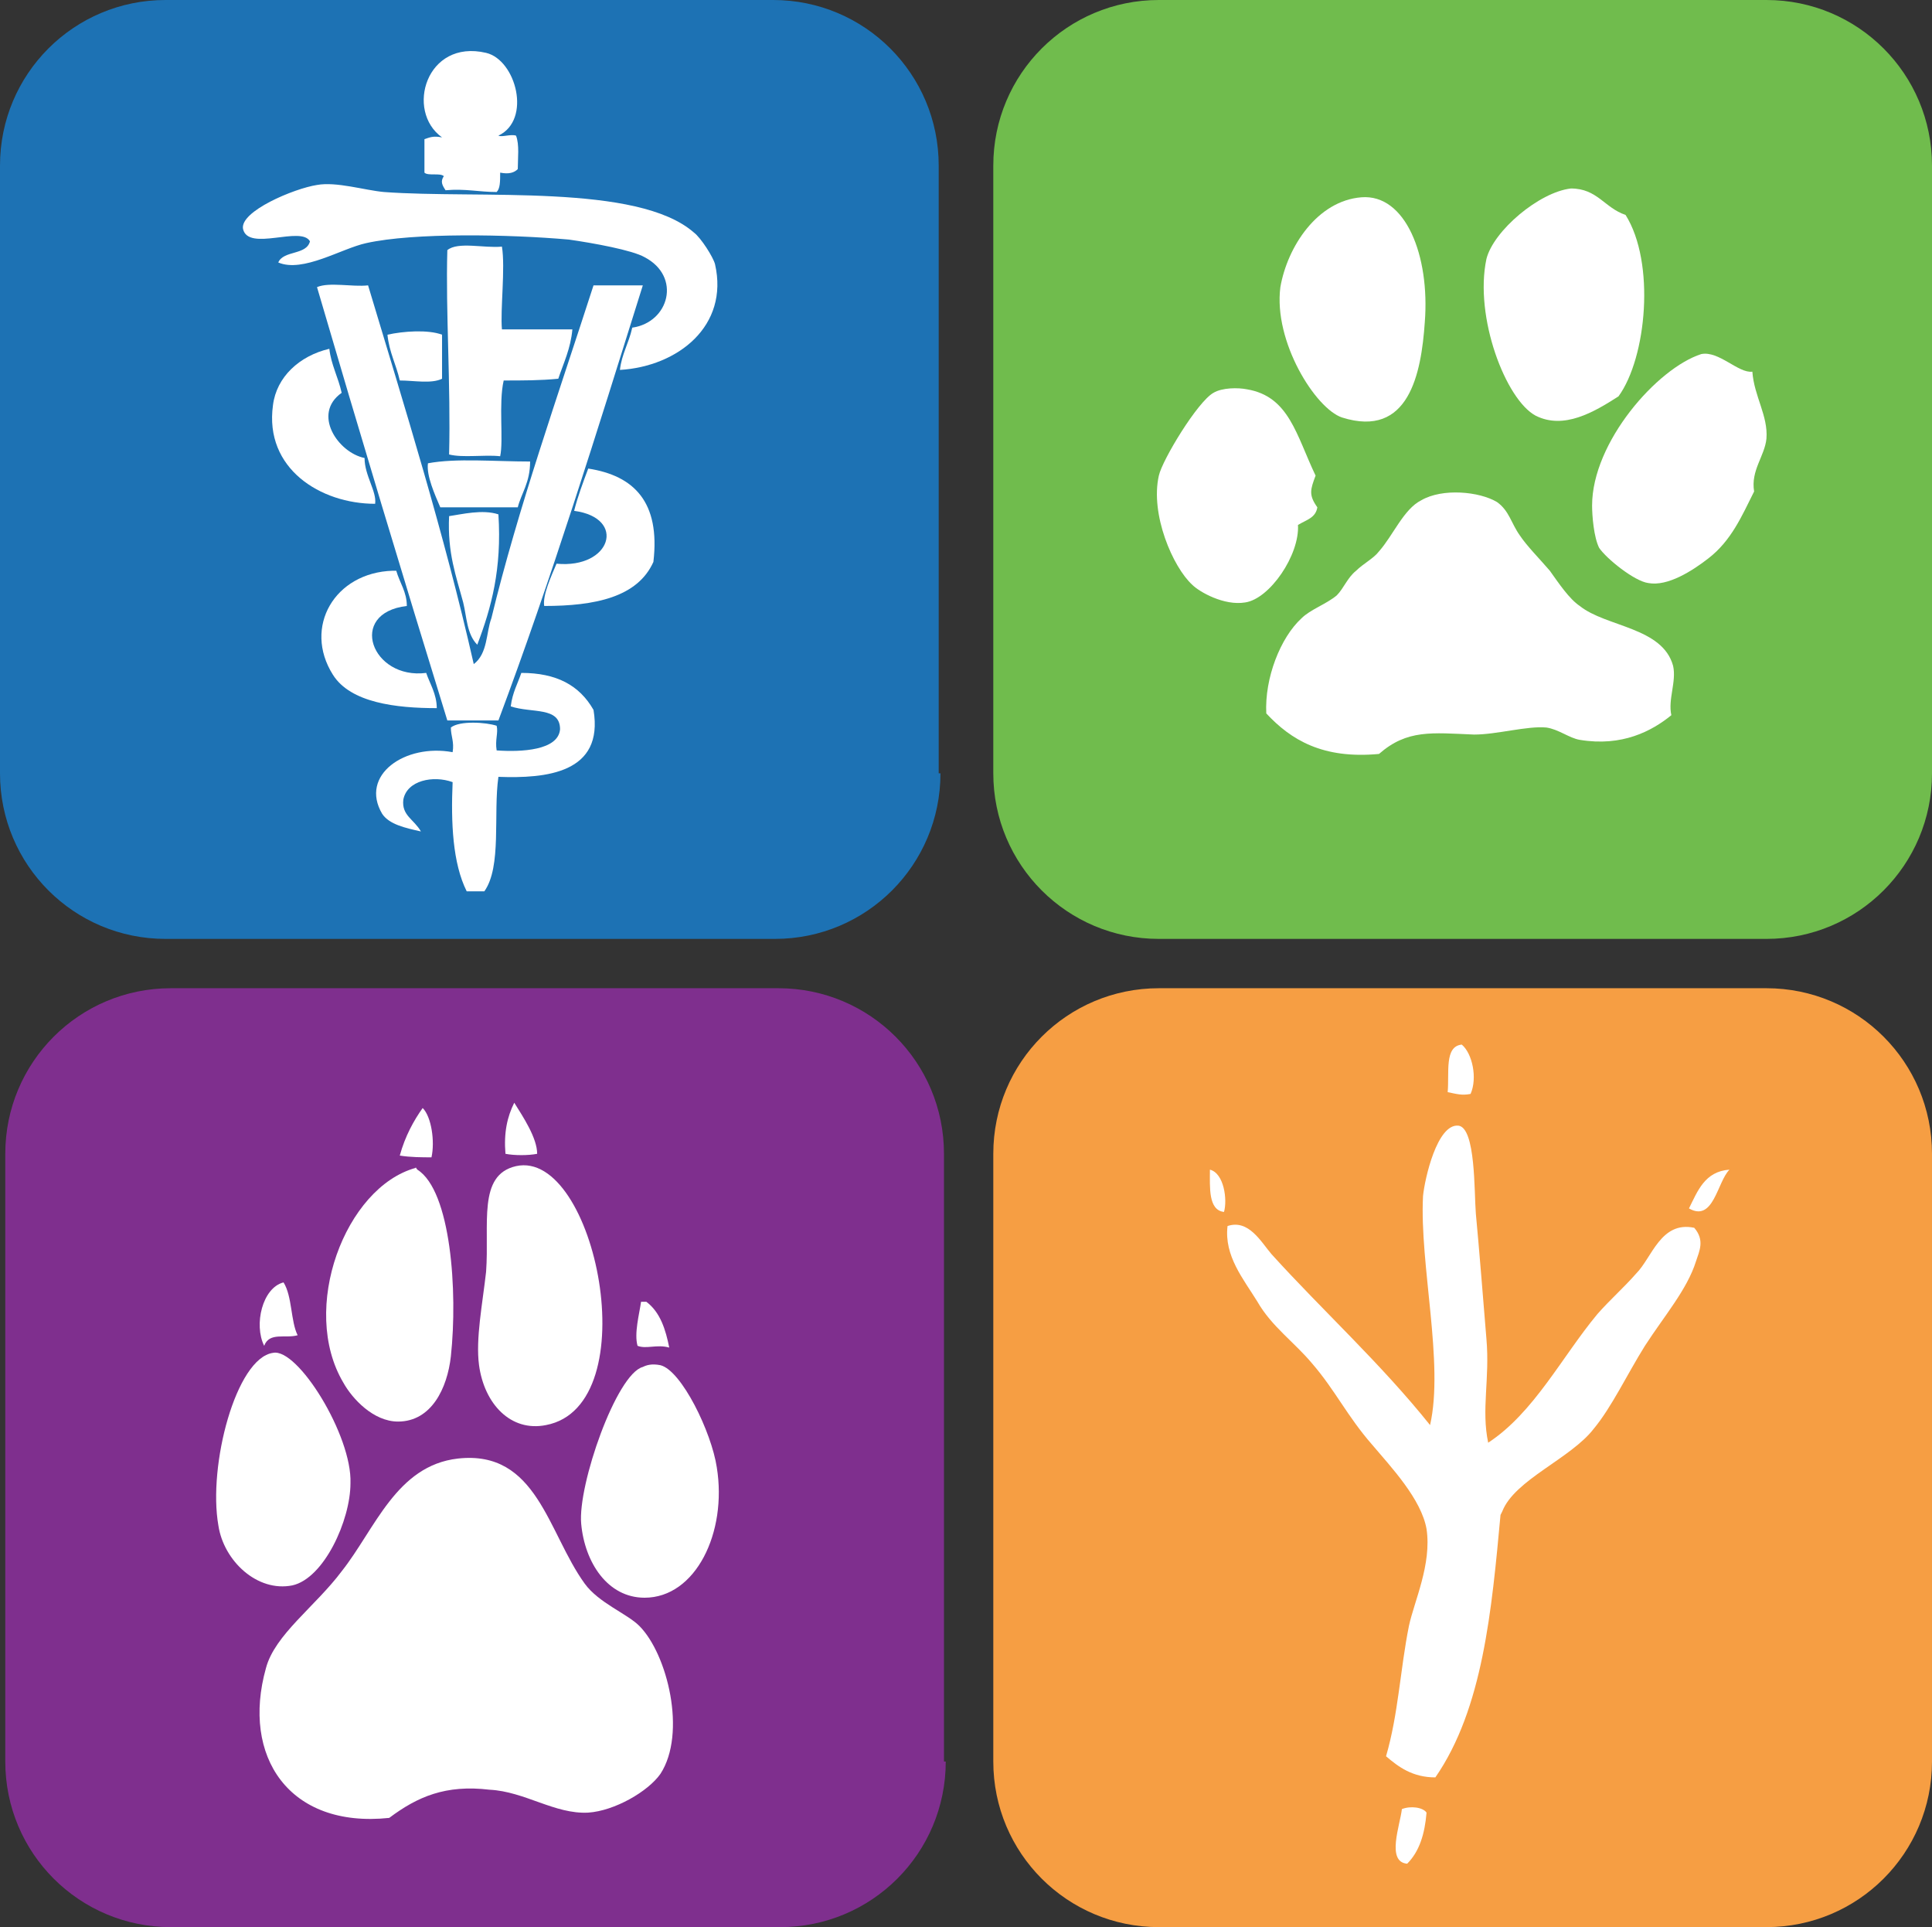 <?xml version="1.0" encoding="utf-8"?>
<!-- Generator: Adobe Illustrator 24.2.3, SVG Export Plug-In . SVG Version: 6.00 Build 0)  -->
<svg version="1.1" xmlns="http://www.w3.org/2000/svg" xmlns:xlink="http://www.w3.org/1999/xlink" x="0px" y="0px"
	 viewBox="0 0 109.7 109.4" style="enable-background:new 0 0 109.7 109.4;" xml:space="preserve">
<rect x="0" y="0" width="109.7" height="109.4" fill="#333333" stroke="none"/>
<style type="text/css">
	.st0{fill:#1D72B4;}
	.st1{fill:#70BC4D;}
	.st2{fill:#7F2F8E;}
	.st3{fill:#F69E43;}
	.st4{fill:#FFFFFF;}
</style>
<g id="Background_xA0_Image_1_">
</g>
<g id="to">
	<path class="st0" d="M53.4,43.9c0,5.2-4.2,9.4-9.4,9.4H9.4c-5.2,0-9.4-4.2-9.4-9.4V9.4C0,4.2,4.2,0,9.4,0h34.5
		c5.2,0,9.4,4.2,9.4,9.4V43.9z"/>
	<path class="st1" d="M109.7,43.9c0,5.2-4.2,9.4-9.4,9.4H65.8c-5.2,0-9.4-4.2-9.4-9.4V9.4c0-5.2,4.2-9.4,9.4-9.4h34.5
		c5.2,0,9.4,4.2,9.4,9.4V43.9z"/>
	<path class="st2" d="M53.7,100c0,5.2-4.2,9.4-9.4,9.4H9.7c-5.2,0-9.4-4.2-9.4-9.4V65.5c0-5.2,4.2-9.4,9.4-9.4h34.5
		c5.2,0,9.4,4.2,9.4,9.4V100z"/>
	<path class="st3" d="M109.7,100c0,5.2-4.2,9.4-9.4,9.4H65.8c-5.2,0-9.4-4.2-9.4-9.4V65.5c0-5.2,4.2-9.4,9.4-9.4h34.5
		c5.2,0,9.4,4.2,9.4,9.4V100z"/>
</g>
<g id="option_1_copy_3_xA0_Image_1_">
</g>
<g id="Layer_18_xA0_Image_1_">
	<g id="XMLID_2_">
		<g>
			<path class="st4" d="M23.7,66.4c1.9,1.2,2.3,6.9,1.9,10.6c-0.2,1.8-1.1,3.7-3,3.7c-1.4,0-2.6-1.3-3.1-2.2
				c-2.5-4.2,0.1-11.1,4.1-12.2C23.6,66.2,23.6,66.3,23.7,66.4z"/>
			<path class="st4" d="M22.1,103.2c-5.7,0.6-8.4-3.5-7-8.5c0.5-1.9,2.8-3.5,4.3-5.5c1.9-2.4,3.1-6,6.6-6.4c4.5-0.5,5.1,4.2,7.2,7.1
				c0.8,1.1,2.4,1.7,3.1,2.4c1.6,1.6,2.7,6.1,1.2,8.4c-0.7,1-2.6,2.1-4.1,2.2c-1.9,0.1-3.6-1.2-5.6-1.3
				C25.3,101.3,23.7,102,22.1,103.2z"/>
			<path class="st4" d="M24,62.9c0.5,0.5,0.7,1.9,0.5,2.8c-0.5,0-1.2,0-1.8-0.1C23,64.5,23.5,63.6,24,62.9z"/>
			<path class="st4" d="M30.5,65.5c-0.5,0.1-1.3,0.1-1.8,0c-0.1-1.2,0.1-2.1,0.5-2.9C29.7,63.4,30.5,64.6,30.5,65.5z"/>
			<path class="st4" d="M16.9,75.8c-0.7,0.2-1.6-0.2-1.9,0.6c-0.6-1.2-0.1-3.3,1.1-3.6C16.6,73.6,16.5,75,16.9,75.8z"/>
			<path class="st4" d="M40.7,83.3c0.6,3.7-1.2,7.4-4.1,7.4c-2.1,0-3.4-2-3.6-4.2c-0.2-2.2,2-8.5,3.5-8.9c0.2-0.1,0.5-0.2,1-0.1
				C38.7,77.8,40.4,81.3,40.7,83.3z"/>
			<path class="st4" d="M31,80.9c-2,0.4-3.5-1.2-3.8-3.4c-0.2-1.5,0.2-3.5,0.4-5.3c0.2-2.7-0.5-5.5,1.7-6
				C33.8,65.2,36.8,79.8,31,80.9z"/>
			<path class="st4" d="M36.7,73.9c0.8,0.6,1.1,1.6,1.3,2.6c-0.7-0.2-1.3,0.1-1.8-0.1c-0.2-0.7,0.1-1.8,0.2-2.5
				C36.6,73.9,36.7,73.9,36.7,73.9z"/>
			<path class="st4" d="M16.6,90c-2,0.4-3.9-1.4-4.2-3.4c-0.6-3.4,1-9.5,3.1-9.8c1.4-0.3,4.5,4.7,4.4,7.4
				C19.9,86.3,18.4,89.6,16.6,90z"/>
			<path class="st4" d="M99.5,21.1c0.1,1.4,0.9,2.5,0.8,3.8c-0.1,1-0.9,1.8-0.7,3c-0.7,1.4-1.3,2.8-2.6,3.8
				c-0.9,0.7-2.3,1.6-3.4,1.4c-0.8-0.1-2.4-1.4-2.8-2c-0.3-0.6-0.4-1.8-0.4-2.4c0-3.6,3.7-7.8,6.2-8.6
				C97.6,19.9,98.7,21.2,99.5,21.1z"/>
			<path class="st4" d="M95.9,68.6c0.5-1,0.9-2.1,2.3-2.2C97.5,67.1,97.3,69.4,95.9,68.6z"/>
			<path class="st4" d="M96.2,69.7c0.6,0.7,0.3,1.3,0.1,1.9c-0.5,1.6-1.8,3.1-2.9,4.8c-1,1.6-1.9,3.5-2.9,4.7
				c-1.3,1.7-4.5,2.9-5.2,4.7c0,0-0.1,0.2-0.1,0.2c-0.5,5.4-1,11-3.7,14.9c-1.3,0-2.1-0.6-2.8-1.2c0.7-2.4,0.8-4.9,1.3-7.4
				c0.3-1.4,1.3-3.5,1-5.5c-0.3-1.7-2-3.5-3.1-4.8c-1.4-1.6-2.1-3.1-3.4-4.6c-1-1.2-2.3-2.1-3.1-3.5c-0.8-1.3-1.9-2.6-1.7-4.3
				c1.2-0.4,1.9,0.9,2.5,1.6c2.9,3.2,6.2,6.2,9,9.7c0.8-3.5-0.6-9.1-0.4-13c0.1-1,0.8-4.1,2-4c1,0.1,0.9,3.8,1,5
				c0.2,2.1,0.4,4.7,0.6,7.1c0.2,2.3-0.3,4,0.1,5.9c2.6-1.7,4.2-4.9,6.2-7.3c0.7-0.8,1.5-1.5,2.2-2.3C93.8,71.4,94.3,69.3,96.2,69.7
				z"/>
			<path class="st4" d="M95,37.8c0.2,0.9-0.3,1.9-0.1,2.8c-1.1,0.9-2.8,1.8-5.2,1.4c-0.6-0.1-1.2-0.6-1.9-0.7
				c-1.1-0.1-2.8,0.4-4.1,0.4c-2.4-0.1-3.8-0.3-5.4,1.1c-3.2,0.3-5-0.8-6.4-2.3c-0.1-2,0.8-4.3,2-5.4c0.5-0.5,1.4-0.8,2-1.3
				c0.4-0.4,0.6-1,1.1-1.4c0.4-0.4,1-0.7,1.3-1.1c0.8-0.9,1.4-2.4,2.4-2.9c1.2-0.7,3.3-0.5,4.3,0.1c0.7,0.5,0.8,1.2,1.3,1.9
				c0.4,0.6,1.1,1.3,1.7,2c0.5,0.7,1.1,1.6,1.7,2C91.2,35.6,94.4,35.6,95,37.8z"/>
			<path class="st4" d="M92.3,12.2c1.7,2.7,1.2,8.1-0.4,10.3c-1.4,0.9-3.1,1.9-4.7,1.1c-1.7-0.9-3.5-5.6-2.8-8.9
				c0.4-1.6,3-3.8,4.8-4C90.7,10.7,91.1,11.8,92.3,12.2z"/>
			<path class="st4" d="M83,59.3c0.6,0.5,0.9,1.9,0.5,2.8c-0.5,0.1-0.8,0-1.3-0.1C82.3,60.9,82,59.4,83,59.3z"/>
			<path class="st4" d="M77.3,11.2c2.5-0.2,3.9,3.3,3.6,7.1c-0.2,2.9-0.9,6.6-4.7,5.4c-1.5-0.5-3.9-4.3-3.5-7.4
				C73.1,14,74.8,11.4,77.3,11.2z"/>
			<path class="st4" d="M79.6,102.7c0.5-0.2,1.2-0.1,1.4,0.2c-0.1,1.2-0.4,2.2-1.1,2.9C78.7,105.7,79.5,103.6,79.6,102.7z"/>
			<path class="st4" d="M74.7,27c-0.3,0.8-0.4,1.1,0.1,1.8c-0.1,0.6-0.6,0.7-1.1,1c0.1,1.7-1.6,4.2-3,4.4c-1.2,0.2-2.6-0.6-3-1
				c-1.1-1-2.4-4-1.9-6.2c0.2-0.9,2.2-4.2,3.1-4.7c0.5-0.3,1.4-0.3,1.9-0.2C73.2,22.5,73.6,24.7,74.7,27z"/>
			<path class="st4" d="M68.7,66.4c0.8,0.2,1,1.7,0.8,2.4C68.6,68.7,68.7,67.4,68.7,66.4z"/>
			<path class="st4" d="M40.6,15c0.8,3.5-2.1,5.8-5.4,6c0.1-0.9,0.5-1.5,0.7-2.4c2.1-0.3,2.8-2.9,0.7-4c-0.7-0.4-2.9-0.8-4.3-1
				c-3.4-0.3-8.8-0.4-11.5,0.2c-1.4,0.3-3.6,1.7-5,1.1c0.3-0.7,1.6-0.4,1.8-1.2c-0.5-0.9-3.5,0.6-3.8-0.7c-0.2-1,2.9-2.3,4.2-2.5
				c1.1-0.2,2.7,0.3,3.8,0.4c5.4,0.4,14.4-0.5,17.6,2.3C39.8,13.5,40.5,14.6,40.6,15z"/>
			<path class="st4" d="M33.4,26.6c2.6,0.4,4.1,1.9,3.7,5.3c-0.9,2-3.3,2.5-6.2,2.5c-0.1-0.6,0.4-1.7,0.7-2.4c3.1,0.3,4-2.6,1-3
				C32.8,28.2,33.1,27.4,33.4,26.6z"/>
			<path class="st4" d="M33.7,16.2c0.9,0,1.8,0,2.8,0c-2.6,8.3-5.2,16.7-8.2,24.7c-1,0-1.9,0-2.9,0c-2.5-8.1-5-16.4-7.4-24.6
				c0.7-0.3,2,0,2.9-0.1c2.1,7,4.3,14,6,21.5c0.8-0.6,0.7-1.8,1-2.6C29.4,28.9,31.7,22.4,33.7,16.2z"/>
			<path class="st4" d="M33.7,40.3c0.6,3.6-2.7,3.9-5.4,3.8c-0.3,2.1,0.2,5.1-0.8,6.5c-0.3,0-0.6,0-1,0c-0.8-1.6-0.9-3.9-0.8-6.2
				c-1.1-0.4-2.6-0.1-2.8,1c-0.1,0.9,0.6,1.1,1,1.8c-0.9-0.2-1.8-0.4-2.2-1c-1.3-2.2,1.3-4,4-3.5c0.1-0.6-0.1-0.9-0.1-1.4
				c0.5-0.4,2-0.3,2.6-0.1c0.1,0.4-0.1,0.8,0,1.4c1.4,0.1,3.5,0,3.6-1.2c0-1.3-1.6-0.9-2.8-1.3c0.1-0.8,0.4-1.3,0.6-1.9
				C31.6,38.2,32.9,38.9,33.7,40.3z"/>
			<path class="st4" d="M28.5,18.7c0.9,0,2.7,0,4,0c-0.1,1.1-0.5,1.9-0.8,2.8c-1,0.1-2,0.1-3.1,0.1c-0.3,1.3,0,3.4-0.2,4.3
				c-0.9-0.1-2.1,0.1-2.9-0.1c0.1-3.9-0.2-8.1-0.1-11.6c0.6-0.5,2.1-0.1,3.1-0.2C28.7,15.2,28.4,17.6,28.5,18.7z"/>
			<path class="st4" d="M30.1,26.2c0,1.2-0.5,1.8-0.7,2.6c-1.5,0-3,0-4.4,0c-0.3-0.7-0.8-1.8-0.7-2.5C25.9,26,28.1,26.2,30.1,26.2z"
				/>
			<path class="st4" d="M29.3,7.7c0.2,0.5,0.1,1.3,0.1,1.9c-0.2,0.2-0.5,0.3-1,0.2c0,0.5,0,0.9-0.2,1.1c-1,0-1.8-0.2-2.9-0.1
				c-0.2-0.3-0.3-0.5-0.1-0.8c-0.2-0.2-0.9,0-1.1-0.2c0-0.6,0-1.3,0-1.9c0.3-0.1,0.5-0.2,1-0.1c-2.1-1.5-0.9-5.6,2.5-4.8
				c1.7,0.4,2.6,3.8,0.7,4.7C28.5,7.8,29,7.6,29.3,7.7z"/>
			<path class="st4" d="M28.3,29.2c0.2,3.1-0.4,5.3-1.2,7.4c-0.6-0.6-0.6-1.6-0.8-2.4c-0.4-1.5-0.9-2.8-0.8-4.9
				C26.2,29.2,27.4,28.9,28.3,29.2z"/>
			<path class="st4" d="M25.1,19c0,0.8,0,1.7,0,2.5c-0.6,0.3-1.6,0.1-2.4,0.1C22.5,20.7,22.1,20,22,19C22.9,18.8,24.3,18.7,25.1,19z
				"/>
			<path class="st4" d="M24.2,38.2c0.2,0.6,0.6,1.2,0.6,2c-2.3,0-4.9-0.3-5.9-1.9c-1.7-2.7,0.1-5.8,3.4-5.9c0.1,0,0.2,0,0.2,0
				c0.2,0.7,0.6,1.2,0.6,2C19.7,34.8,21.1,38.6,24.2,38.2z"/>
			<path class="st4" d="M20.7,26c0,1,0.7,1.9,0.6,2.6c-3.1,0-6.3-2-5.8-5.6c0.2-1.6,1.5-2.8,3.2-3.2c0.1,0.9,0.5,1.6,0.7,2.5
				C17.7,23.5,19.2,25.7,20.7,26z"/>
		</g>
		<g>
		</g>
	</g>
</g>
<g id="Paws__x0D_Claws">
</g>
<g id="Veterinary_Care">
</g>
</svg>

